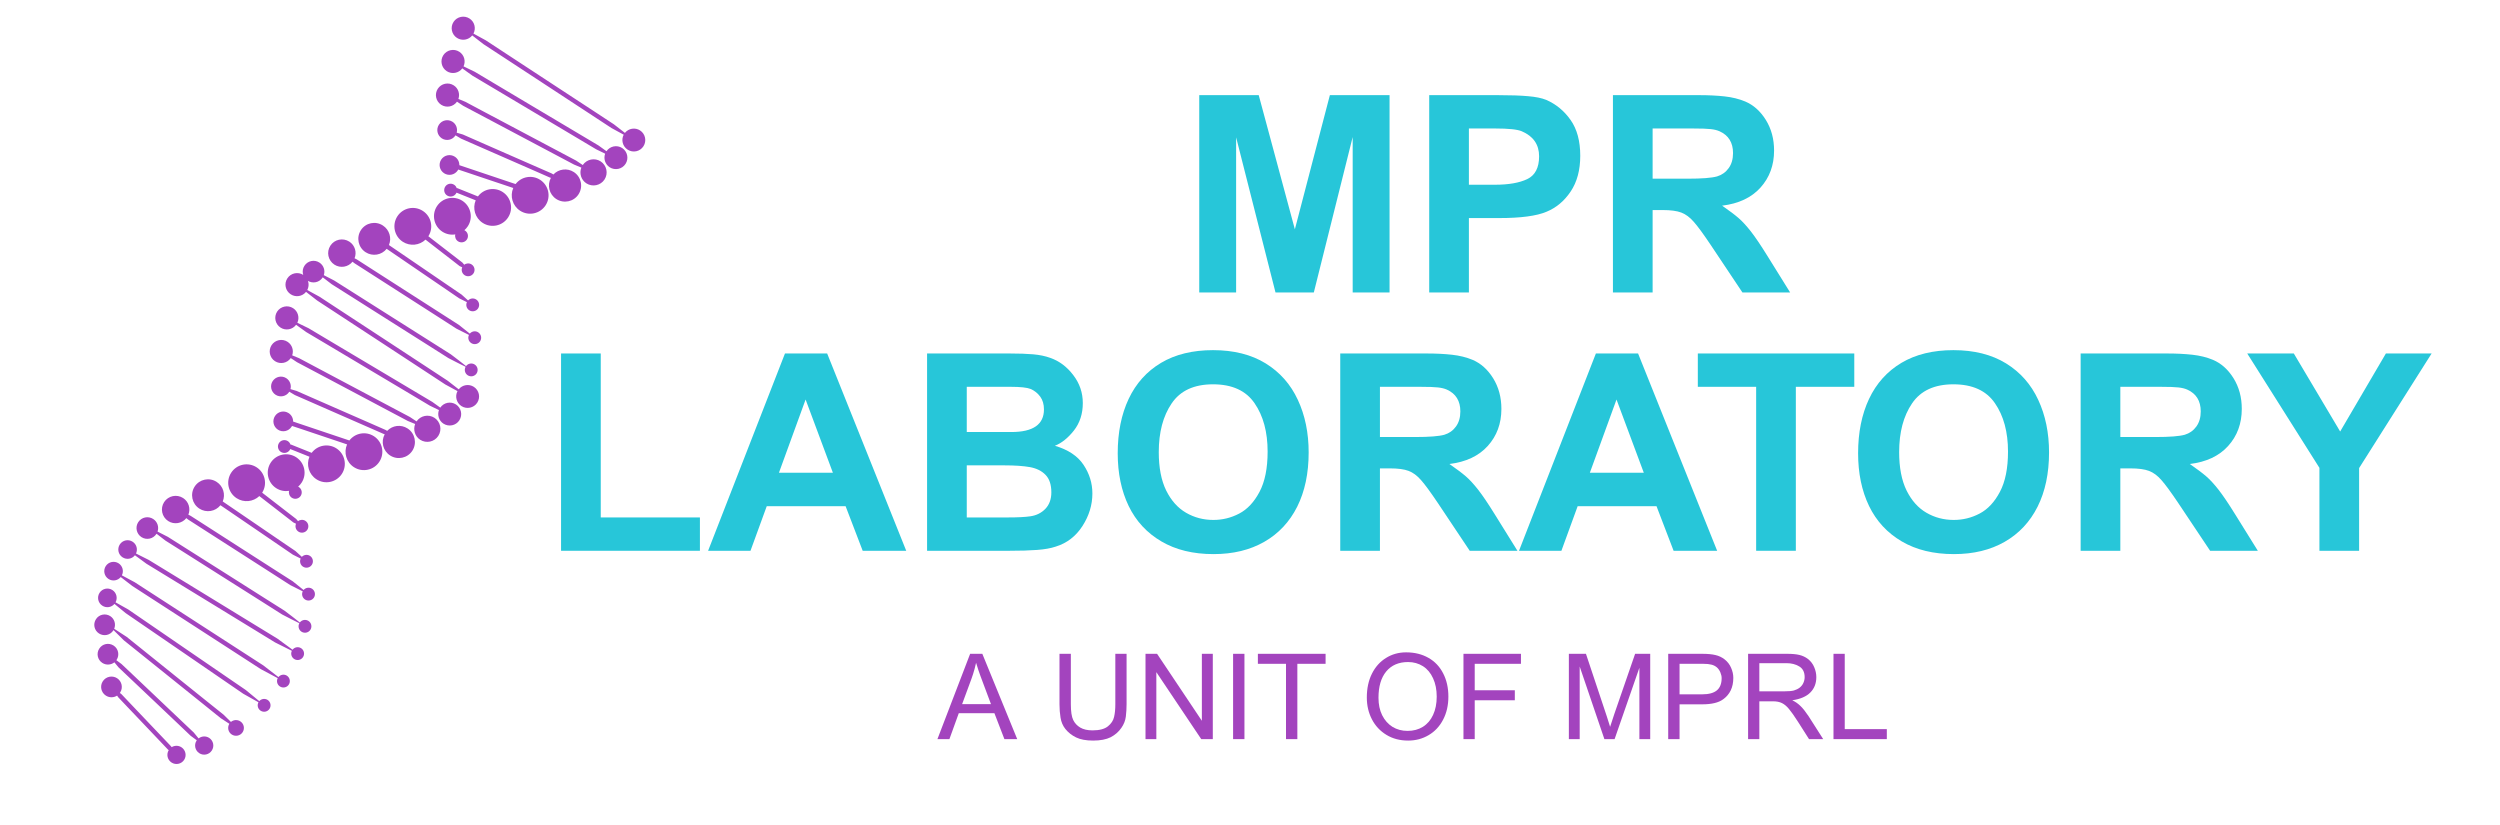 <svg xmlns="http://www.w3.org/2000/svg" xmlns:xlink="http://www.w3.org/1999/xlink" width="500" viewBox="0 0 375 123.75" height="165" preserveAspectRatio="xMidYMid meet"><defs><clipPath id="1f332c4b82"><path d="M 14 2 L 97 2 L 97 115 L 14 115 Z M 14 2 "></path></clipPath><clipPath id="268115891a"><path d="M -15.68 51.203 L 82.066 -5.539 L 120.773 61.133 L 23.027 117.879 Z M -15.68 51.203 "></path></clipPath><clipPath id="a8bae5018d"><path d="M 120.746 61.324 L 23.004 118.066 L -15.703 51.395 L 82.043 -5.352 Z M 120.746 61.324 "></path></clipPath></defs><g id="e6f38f1e82"><g clip-rule="nonzero" clip-path="url(#1f332c4b82)"><g clip-rule="nonzero" clip-path="url(#268115891a)"><g clip-rule="nonzero" clip-path="url(#a8bae5018d)"><path style=" stroke:none;fill-rule:nonzero;fill:#a344be;fill-opacity:1;" d="M 40.426 106.324 C 40.137 106.77 39.543 106.898 39.094 106.605 C 38.668 106.332 38.535 105.777 38.77 105.344 C 38.004 104.922 37.246 104.492 36.488 104.062 L 27.676 98.016 L 21.797 93.988 L 18.859 91.973 C 18.293 91.512 17.73 91.051 17.168 90.586 C 16.723 91.113 15.941 91.242 15.348 90.852 C 14.699 90.434 14.516 89.57 14.934 88.922 C 15.355 88.273 16.215 88.09 16.863 88.508 C 17.48 88.91 17.676 89.711 17.332 90.348 C 17.965 90.699 18.602 91.062 19.234 91.418 L 22.176 93.434 L 28.051 97.465 L 33.93 101.492 L 36.871 103.504 C 37.547 104.055 38.223 104.605 38.891 105.172 C 39.199 104.812 39.734 104.727 40.148 104.992 C 40.59 105.281 40.715 105.879 40.426 106.324 Z M 36.047 108.203 C 35.602 107.914 35.031 107.961 34.641 108.289 C 34.273 107.922 33.895 107.559 33.523 107.191 C 32.711 106.551 31.91 105.898 31.102 105.254 L 26.262 101.367 L 21.43 97.48 L 19.008 95.535 C 18.383 95.125 17.762 94.719 17.129 94.316 C 17.41 93.637 17.18 92.832 16.539 92.418 C 15.82 91.953 14.855 92.156 14.395 92.879 C 13.926 93.598 14.129 94.562 14.852 95.023 C 15.574 95.488 16.535 95.285 16.996 94.566 C 17.012 94.551 17.02 94.531 17.027 94.512 C 17.543 95.035 18.07 95.543 18.59 96.059 L 21.008 98 L 25.848 101.887 L 30.684 105.773 C 31.488 106.422 32.297 107.066 33.098 107.719 C 33.531 108 33.965 108.289 34.402 108.57 C 34.066 109.113 34.227 109.828 34.762 110.176 C 35.309 110.531 36.039 110.375 36.395 109.832 C 36.75 109.285 36.594 108.555 36.047 108.203 Z M 43.039 101.355 C 42.621 101.086 42.07 101.18 41.766 101.562 C 41.008 100.965 40.25 100.383 39.484 99.801 L 36.273 97.727 L 29.848 93.574 L 20.215 87.34 C 19.57 86.992 18.926 86.641 18.281 86.301 C 18.598 85.672 18.398 84.895 17.793 84.5 C 17.145 84.082 16.281 84.266 15.863 84.914 C 15.445 85.562 15.629 86.422 16.273 86.844 C 16.875 87.234 17.664 87.102 18.109 86.559 C 18.688 87.008 19.27 87.453 19.848 87.898 L 23.059 89.977 L 29.484 94.133 L 39.117 100.367 C 39.961 100.824 40.805 101.277 41.656 101.723 C 41.434 102.156 41.57 102.699 41.988 102.969 C 42.438 103.258 43.031 103.133 43.32 102.688 C 43.609 102.242 43.484 101.645 43.039 101.355 Z M 31.379 110.688 C 30.875 110.359 30.238 110.41 29.789 110.762 C 29.551 110.465 29.305 110.172 29.062 109.875 C 28.457 109.309 27.859 108.734 27.254 108.164 L 20.035 101.312 L 18.227 99.602 C 17.969 99.414 17.715 99.223 17.457 99.031 C 17.469 99.016 17.484 98.996 17.492 98.977 C 17.961 98.258 17.758 97.293 17.035 96.832 C 16.316 96.363 15.352 96.566 14.891 97.289 C 14.422 98.008 14.625 98.973 15.348 99.434 C 15.922 99.809 16.652 99.75 17.16 99.348 C 17.363 99.598 17.562 99.84 17.766 100.09 L 19.57 101.801 L 23.184 105.223 L 26.793 108.648 C 27.395 109.223 27.996 109.789 28.594 110.363 C 28.898 110.59 29.207 110.82 29.516 111.043 C 29.508 111.059 29.5 111.074 29.484 111.09 C 29.074 111.723 29.258 112.566 29.887 112.977 C 30.516 113.391 31.363 113.207 31.773 112.578 C 32.188 111.945 32.012 111.098 31.379 110.688 Z M 43.613 44.148 C 44.367 44.637 45.355 44.465 45.906 43.781 C 46.461 44.215 47.02 44.645 47.57 45.074 L 57.18 51.367 L 63.586 55.566 L 66.789 57.668 C 67.398 58 68.012 58.336 68.625 58.668 C 68.215 59.445 68.461 60.422 69.211 60.91 C 70.004 61.426 71.07 61.199 71.586 60.406 C 72.102 59.609 71.875 58.547 71.082 58.031 C 70.336 57.547 69.352 57.715 68.809 58.398 C 68.258 57.969 67.711 57.539 67.156 57.113 L 63.957 55.012 L 57.551 50.812 L 51.145 46.617 L 47.941 44.516 C 47.324 44.18 46.711 43.84 46.09 43.504 C 46.504 42.719 46.258 41.734 45.5 41.242 C 44.699 40.723 43.621 40.953 43.102 41.754 C 42.578 42.555 42.805 43.625 43.613 44.148 Z M 27.215 112.09 C 26.754 111.793 26.184 111.805 25.75 112.074 C 25.723 112.039 25.695 111.996 25.672 111.961 C 25.25 111.531 24.84 111.09 24.426 110.652 L 21.938 108.039 L 19.449 105.422 L 18.207 104.113 C 18.133 104.059 18.055 104 17.984 103.945 C 17.996 103.922 18.012 103.902 18.023 103.879 C 18.488 103.164 18.285 102.199 17.566 101.734 C 16.848 101.27 15.883 101.473 15.418 102.195 C 14.953 102.91 15.156 103.875 15.879 104.34 C 16.41 104.684 17.07 104.66 17.566 104.344 C 17.621 104.418 17.672 104.5 17.723 104.578 L 18.965 105.887 L 21.453 108.5 L 23.941 111.117 C 24.355 111.555 24.773 111.984 25.184 112.426 C 25.227 112.457 25.27 112.488 25.309 112.523 C 24.922 113.152 25.109 113.977 25.734 114.379 C 26.367 114.789 27.211 114.609 27.621 113.98 C 28.035 113.348 27.848 112.5 27.215 112.09 Z M 56.906 69.258 C 57.738 67.977 57.371 66.266 56.094 65.438 C 54.879 64.648 53.277 64.941 52.406 66.07 L 51.824 65.875 L 48.625 64.801 L 45.43 63.727 C 44.941 63.562 44.457 63.402 43.969 63.234 C 43.977 62.742 43.738 62.254 43.293 61.969 C 42.609 61.523 41.695 61.719 41.25 62.402 C 40.801 63.09 41 64.004 41.684 64.449 C 42.371 64.895 43.285 64.699 43.73 64.016 C 43.754 63.973 43.781 63.934 43.801 63.891 C 44.273 64.047 44.742 64.207 45.215 64.359 L 48.41 65.434 L 51.609 66.508 L 52.059 66.66 C 51.527 67.875 51.941 69.332 53.086 70.074 C 54.367 70.902 56.078 70.539 56.906 69.258 Z M 51.281 71.082 C 52.109 69.801 51.742 68.09 50.469 67.262 C 49.242 66.465 47.617 66.77 46.754 67.926 L 45.934 67.598 L 44.422 66.992 C 44.168 66.891 43.914 66.793 43.664 66.688 C 43.633 66.684 43.602 66.684 43.57 66.68 C 43.504 66.48 43.371 66.297 43.18 66.172 C 42.734 65.883 42.137 66.008 41.848 66.453 C 41.559 66.898 41.684 67.496 42.129 67.785 C 42.574 68.074 43.172 67.949 43.461 67.504 C 43.492 67.457 43.516 67.41 43.539 67.359 C 43.75 67.441 43.957 67.527 44.172 67.609 L 45.684 68.215 L 46.418 68.508 C 45.91 69.715 46.324 71.156 47.465 71.891 C 48.746 72.727 50.453 72.359 51.281 71.082 Z M 44.426 68.586 C 43.145 67.758 41.434 68.125 40.605 69.402 C 39.777 70.684 40.145 72.391 41.418 73.219 C 42.02 73.605 42.711 73.734 43.359 73.629 C 43.266 74.012 43.422 74.434 43.773 74.664 C 44.219 74.953 44.816 74.828 45.105 74.383 C 45.395 73.938 45.27 73.34 44.82 73.051 C 44.789 73.031 44.758 73.016 44.723 72.996 C 44.918 72.828 45.09 72.633 45.238 72.406 C 46.074 71.125 45.707 69.414 44.426 68.586 Z M 29.199 72.984 C 28.48 74.094 28.797 75.574 29.906 76.293 C 30.945 76.965 32.312 76.73 33.066 75.785 L 34.645 76.859 L 42.074 81.93 C 42.691 82.352 43.312 82.77 43.93 83.199 C 44.32 83.395 44.707 83.594 45.102 83.785 C 44.902 84.211 45.043 84.734 45.449 85 C 45.895 85.289 46.492 85.164 46.781 84.715 C 47.07 84.27 46.945 83.672 46.5 83.383 C 46.102 83.129 45.594 83.199 45.277 83.527 C 44.961 83.23 44.633 82.938 44.309 82.648 C 43.684 82.234 43.066 81.805 42.449 81.387 L 35.02 76.316 L 33.41 75.219 C 33.848 74.172 33.492 72.926 32.504 72.289 C 31.398 71.562 29.918 71.879 29.199 72.984 Z M 21.215 80.566 C 21.969 81.055 22.977 80.84 23.465 80.086 C 23.469 80.082 23.473 80.07 23.48 80.062 C 23.926 80.406 24.379 80.75 24.828 81.098 L 27.746 82.941 L 33.574 86.633 L 39.41 90.324 C 40.383 90.945 41.359 91.555 42.328 92.176 C 43.184 92.617 44.035 93.062 44.902 93.484 C 44.664 93.922 44.797 94.48 45.223 94.754 C 45.668 95.043 46.266 94.918 46.555 94.473 C 46.844 94.027 46.719 93.43 46.273 93.141 C 45.844 92.863 45.273 92.969 44.977 93.375 C 44.223 92.773 43.457 92.188 42.688 91.609 C 41.711 90.996 40.742 90.379 39.77 89.766 L 33.938 86.07 L 28.102 82.379 L 25.184 80.531 C 24.668 80.266 24.152 80 23.633 79.738 C 23.871 79.047 23.621 78.262 22.98 77.848 C 22.227 77.359 21.223 77.574 20.734 78.324 C 20.25 79.07 20.465 80.078 21.215 80.566 Z M 17.969 81.668 C 17.551 82.316 17.734 83.18 18.383 83.598 C 18.996 83.996 19.797 83.852 20.238 83.289 C 20.809 83.715 21.387 84.137 21.961 84.555 L 25.18 86.523 L 38.039 94.391 L 41.254 96.359 C 42.09 96.785 42.93 97.211 43.777 97.625 C 43.57 98.051 43.711 98.578 44.121 98.848 C 44.57 99.137 45.164 99.012 45.453 98.566 C 45.742 98.121 45.617 97.523 45.172 97.234 C 44.746 96.961 44.184 97.062 43.883 97.457 C 43.129 96.891 42.367 96.344 41.605 95.789 L 38.387 93.824 L 31.957 89.887 L 25.527 85.953 L 22.312 83.988 C 21.676 83.664 21.039 83.34 20.402 83.027 C 20.691 82.406 20.492 81.645 19.898 81.262 C 19.254 80.836 18.391 81.02 17.969 81.668 Z M 68.902 63.047 C 69.418 62.25 69.191 61.188 68.398 60.672 C 67.609 60.16 66.566 60.375 66.043 61.145 C 65.645 60.855 65.246 60.57 64.844 60.285 L 61.754 58.445 L 55.57 54.762 L 49.387 51.082 L 46.293 49.238 C 45.73 48.965 45.168 48.688 44.602 48.418 C 44.961 47.645 44.707 46.707 43.969 46.23 C 43.168 45.711 42.094 45.938 41.57 46.742 C 41.051 47.543 41.277 48.617 42.082 49.141 C 42.855 49.641 43.875 49.445 44.414 48.719 C 44.922 49.09 45.43 49.453 45.941 49.816 L 49.035 51.652 L 55.219 55.336 L 61.406 59.02 L 64.492 60.859 C 64.941 61.078 65.395 61.297 65.844 61.512 C 65.566 62.25 65.832 63.105 66.52 63.551 C 67.32 64.066 68.387 63.84 68.902 63.047 Z M 65.746 65.383 C 66.336 64.473 66.074 63.262 65.168 62.672 C 64.273 62.09 63.082 62.336 62.484 63.211 C 62.152 62.992 61.82 62.773 61.488 62.551 L 58.715 61.082 L 53.176 58.145 L 47.637 55.203 C 46.715 54.715 45.785 54.227 44.867 53.73 C 44.52 53.59 44.176 53.441 43.828 53.301 C 44.09 52.562 43.82 51.711 43.133 51.27 C 42.332 50.746 41.258 50.977 40.734 51.777 C 40.215 52.582 40.441 53.656 41.246 54.176 C 42.035 54.688 43.082 54.477 43.613 53.711 C 43.926 53.918 44.234 54.125 44.547 54.328 C 45.473 54.812 46.395 55.309 47.32 55.797 L 52.859 58.734 L 58.398 61.676 L 61.172 63.145 C 61.535 63.297 61.906 63.445 62.273 63.598 C 61.938 64.449 62.234 65.449 63.027 65.965 C 63.941 66.551 65.16 66.293 65.746 65.383 Z M 34.676 70.91 C 33.848 72.191 34.211 73.898 35.488 74.727 C 36.582 75.438 37.992 75.273 38.898 74.41 L 40.789 75.875 L 42.938 77.539 C 43.293 77.816 43.652 78.09 44.008 78.371 C 44.137 78.438 44.27 78.5 44.402 78.559 C 44.223 78.98 44.367 79.484 44.766 79.746 C 45.211 80.035 45.809 79.91 46.098 79.465 C 46.387 79.016 46.262 78.422 45.816 78.133 C 45.465 77.902 45.016 77.934 44.707 78.176 C 44.613 78.062 44.52 77.953 44.426 77.844 C 44.062 77.57 43.707 77.289 43.352 77.016 L 41.203 75.355 L 39.324 73.902 C 40.137 72.625 39.766 70.926 38.5 70.102 C 37.215 69.266 35.504 69.629 34.676 70.91 Z M 24.621 75.312 C 24.004 76.266 24.273 77.535 25.227 78.156 C 26.121 78.734 27.293 78.531 27.949 77.719 C 28.043 77.789 28.133 77.867 28.227 77.938 L 30.781 79.578 L 40.992 86.125 C 41.844 86.672 42.699 87.215 43.543 87.766 C 44.164 88.082 44.785 88.398 45.41 88.703 C 45.203 89.133 45.344 89.66 45.754 89.926 C 46.199 90.215 46.797 90.09 47.086 89.645 C 47.375 89.199 47.25 88.602 46.805 88.312 C 46.391 88.043 45.848 88.133 45.539 88.5 C 45 88.059 44.457 87.629 43.91 87.195 C 43.059 86.656 42.207 86.105 41.355 85.562 L 36.25 82.289 L 31.148 79.012 L 28.594 77.375 C 28.48 77.32 28.367 77.262 28.254 77.203 C 28.621 76.309 28.309 75.25 27.469 74.707 C 26.512 74.09 25.238 74.363 24.621 75.312 Z M 61.137 64.27 C 60.145 63.625 58.859 63.805 58.074 64.633 C 57.988 64.582 57.906 64.531 57.824 64.484 L 55.602 63.508 L 51.156 61.562 L 46.715 59.617 C 45.973 59.289 45.23 58.969 44.496 58.641 C 44.188 58.547 43.879 58.453 43.57 58.367 C 43.734 57.762 43.5 57.094 42.945 56.73 C 42.262 56.285 41.344 56.484 40.898 57.168 C 40.453 57.852 40.652 58.77 41.336 59.215 C 42.02 59.66 42.938 59.465 43.383 58.777 C 43.387 58.77 43.387 58.766 43.395 58.758 C 43.668 58.926 43.945 59.09 44.223 59.254 C 44.965 59.574 45.703 59.902 46.445 60.227 L 50.891 62.176 L 55.332 64.121 L 57.555 65.094 C 57.605 65.109 57.656 65.129 57.707 65.141 C 57.105 66.238 57.445 67.633 58.516 68.32 C 59.633 69.043 61.129 68.723 61.852 67.609 C 62.578 66.492 62.254 64.992 61.137 64.27 Z M 68.543 5.684 C 69.297 6.172 70.289 6 70.836 5.316 C 71.391 5.754 71.949 6.18 72.5 6.609 L 75.707 8.707 L 82.109 12.902 L 88.516 17.102 L 91.719 19.203 C 92.332 19.539 92.941 19.871 93.555 20.203 C 93.145 20.98 93.391 21.957 94.141 22.445 C 94.938 22.965 96 22.738 96.516 21.941 C 97.031 21.148 96.805 20.082 96.012 19.566 C 95.266 19.082 94.281 19.254 93.738 19.934 C 93.188 19.504 92.641 19.074 92.086 18.648 L 88.887 16.547 L 82.48 12.352 L 76.074 8.152 L 72.871 6.051 C 72.254 5.715 71.641 5.375 71.02 5.039 C 71.434 4.258 71.188 3.27 70.43 2.781 C 69.629 2.258 68.551 2.488 68.031 3.289 C 67.508 4.09 67.738 5.164 68.543 5.684 Z M 81.84 30.797 C 82.668 29.516 82.305 27.809 81.027 26.977 C 79.812 26.188 78.207 26.48 77.34 27.609 L 76.754 27.414 L 70.363 25.266 C 69.875 25.102 69.391 24.941 68.902 24.777 C 68.91 24.281 68.672 23.793 68.227 23.508 C 67.543 23.062 66.625 23.258 66.18 23.941 C 65.734 24.629 65.93 25.543 66.617 25.988 C 67.301 26.434 68.219 26.238 68.664 25.555 C 68.688 25.512 68.711 25.473 68.734 25.43 C 69.207 25.586 69.672 25.746 70.148 25.902 L 73.344 26.977 L 76.539 28.047 L 76.988 28.199 C 76.461 29.418 76.875 30.871 78.02 31.613 C 79.301 32.441 81.008 32.074 81.84 30.797 Z M 76.215 32.617 C 77.047 31.336 76.68 29.629 75.402 28.801 C 74.176 28.004 72.551 28.309 71.691 29.465 L 70.867 29.133 L 69.355 28.527 C 69.105 28.426 68.848 28.332 68.602 28.223 C 68.566 28.223 68.539 28.223 68.504 28.219 C 68.441 28.016 68.309 27.832 68.113 27.711 C 67.668 27.422 67.07 27.547 66.785 27.992 C 66.496 28.438 66.621 29.035 67.066 29.324 C 67.512 29.613 68.109 29.488 68.398 29.043 C 68.426 28.996 68.453 28.949 68.473 28.898 C 68.688 28.977 68.895 29.066 69.105 29.148 L 70.617 29.754 L 71.355 30.047 C 70.848 31.254 71.258 32.691 72.398 33.43 C 73.676 34.262 75.383 33.898 76.215 32.617 Z M 69.359 30.121 C 68.078 29.293 66.367 29.66 65.539 30.934 C 64.711 32.215 65.078 33.926 66.352 34.754 C 66.953 35.141 67.645 35.27 68.293 35.16 C 68.199 35.547 68.355 35.969 68.707 36.199 C 69.152 36.488 69.75 36.363 70.039 35.918 C 70.328 35.473 70.203 34.875 69.754 34.586 C 69.723 34.566 69.691 34.551 69.656 34.531 C 69.852 34.363 70.023 34.164 70.172 33.941 C 71.004 32.664 70.637 30.953 69.359 30.121 Z M 54.133 34.523 C 53.414 35.633 53.73 37.113 54.84 37.832 C 55.879 38.504 57.242 38.27 58 37.324 L 59.578 38.402 L 63.289 40.934 L 67.004 43.469 C 67.625 43.891 68.246 44.309 68.859 44.738 C 69.25 44.934 69.641 45.133 70.035 45.324 C 69.836 45.75 69.977 46.273 70.383 46.539 C 70.828 46.828 71.426 46.703 71.715 46.258 C 72.004 45.809 71.879 45.215 71.434 44.926 C 71.035 44.668 70.523 44.738 70.211 45.066 C 69.891 44.77 69.562 44.477 69.238 44.188 C 68.617 43.773 67.996 43.344 67.379 42.926 L 63.668 40.391 L 59.953 37.855 L 58.34 36.758 C 58.781 35.711 58.422 34.469 57.434 33.828 C 56.328 33.102 54.852 33.414 54.133 34.523 Z M 46.145 42.102 C 46.898 42.59 47.906 42.379 48.395 41.625 C 48.398 41.617 48.406 41.605 48.41 41.598 C 48.855 41.941 49.309 42.289 49.758 42.633 L 52.676 44.477 L 58.512 48.172 L 64.344 51.863 C 65.316 52.48 66.293 53.094 67.262 53.715 C 68.117 54.156 68.973 54.598 69.84 55.02 C 69.598 55.461 69.734 56.016 70.16 56.293 C 70.605 56.582 71.203 56.457 71.492 56.012 C 71.777 55.562 71.656 54.969 71.207 54.68 C 70.777 54.402 70.207 54.508 69.91 54.914 C 69.156 54.312 68.391 53.727 67.625 53.148 C 66.648 52.535 65.68 51.914 64.707 51.301 L 58.871 47.609 L 53.035 43.914 L 50.117 42.07 C 49.602 41.805 49.086 41.539 48.57 41.273 C 48.809 40.586 48.555 39.801 47.914 39.387 C 47.164 38.895 46.156 39.109 45.668 39.863 C 45.18 40.613 45.395 41.617 46.145 42.102 Z M 93.832 24.582 C 94.348 23.785 94.121 22.723 93.328 22.207 C 92.539 21.699 91.496 21.914 90.973 22.684 C 90.574 22.391 90.176 22.105 89.773 21.82 L 86.684 19.98 L 80.5 16.301 L 74.316 12.617 L 71.223 10.773 C 70.66 10.5 70.098 10.223 69.531 9.953 C 69.891 9.184 69.637 8.242 68.898 7.766 C 68.098 7.246 67.023 7.477 66.5 8.277 C 65.98 9.078 66.211 10.156 67.012 10.676 C 67.785 11.176 68.805 10.98 69.344 10.258 C 69.852 10.629 70.359 10.988 70.871 11.352 L 73.965 13.191 L 80.148 16.871 L 86.336 20.555 L 89.426 22.395 C 89.871 22.613 90.324 22.832 90.773 23.051 C 90.5 23.789 90.766 24.641 91.449 25.09 C 92.254 25.605 93.316 25.379 93.832 24.582 Z M 90.68 26.922 C 91.27 26.016 91.008 24.801 90.102 24.211 C 89.207 23.629 88.016 23.875 87.414 24.754 C 87.082 24.531 86.75 24.312 86.418 24.09 L 78.109 19.684 L 72.566 16.746 C 71.645 16.254 70.719 15.766 69.801 15.27 C 69.453 15.129 69.105 14.98 68.758 14.84 C 69.02 14.102 68.754 13.25 68.066 12.809 C 67.262 12.285 66.188 12.516 65.668 13.316 C 65.145 14.121 65.375 15.195 66.176 15.715 C 66.965 16.227 68.016 16.016 68.547 15.25 C 68.855 15.457 69.168 15.664 69.477 15.867 C 70.406 16.352 71.324 16.848 72.25 17.336 L 77.793 20.277 L 86.102 24.684 C 86.469 24.836 86.84 24.988 87.203 25.141 C 86.867 25.992 87.164 26.988 87.961 27.504 C 88.875 28.09 90.09 27.828 90.68 26.922 Z M 59.605 32.445 C 58.777 33.727 59.141 35.438 60.418 36.266 C 61.512 36.973 62.922 36.812 63.828 35.945 L 65.719 37.414 L 67.867 39.074 C 68.223 39.355 68.582 39.629 68.938 39.91 C 69.066 39.973 69.199 40.035 69.332 40.098 C 69.152 40.52 69.297 41.023 69.695 41.281 C 70.141 41.57 70.738 41.445 71.027 41 C 71.316 40.555 71.191 39.957 70.746 39.668 C 70.395 39.441 69.949 39.469 69.637 39.711 C 69.543 39.598 69.449 39.488 69.355 39.379 C 68.992 39.105 68.641 38.824 68.281 38.551 L 66.133 36.891 L 64.254 35.438 C 65.066 34.16 64.699 32.465 63.43 31.641 C 62.145 30.801 60.438 31.168 59.605 32.445 Z M 49.555 36.852 C 48.938 37.805 49.207 39.074 50.16 39.695 C 51.051 40.273 52.227 40.07 52.879 39.258 C 52.973 39.332 53.066 39.406 53.16 39.48 L 55.715 41.117 L 65.926 47.664 C 66.773 48.211 67.629 48.754 68.477 49.305 C 69.094 49.625 69.715 49.938 70.344 50.242 C 70.133 50.672 70.273 51.199 70.688 51.465 C 71.133 51.754 71.73 51.629 72.02 51.184 C 72.305 50.738 72.184 50.141 71.734 49.852 C 71.324 49.582 70.781 49.672 70.473 50.043 C 69.934 49.598 69.387 49.168 68.84 48.738 C 67.988 48.195 67.141 47.648 66.289 47.102 L 56.078 40.555 L 53.523 38.914 C 53.414 38.859 53.297 38.805 53.184 38.742 C 53.551 37.848 53.242 36.789 52.402 36.246 C 51.441 35.629 50.168 35.898 49.555 36.852 Z M 86.07 25.805 C 85.082 25.164 83.793 25.344 83.008 26.172 C 82.922 26.121 82.84 26.07 82.758 26.02 L 80.535 25.047 L 76.094 23.102 L 71.652 21.152 C 70.91 20.828 70.168 20.508 69.434 20.176 C 69.121 20.086 68.816 19.992 68.504 19.902 C 68.668 19.297 68.434 18.633 67.883 18.27 C 67.195 17.824 66.281 18.02 65.836 18.707 C 65.391 19.391 65.586 20.305 66.27 20.754 C 66.957 21.199 67.871 21 68.316 20.316 C 68.32 20.309 68.324 20.305 68.328 20.297 C 68.602 20.465 68.879 20.629 69.16 20.793 C 69.898 21.109 70.641 21.441 71.379 21.766 L 80.262 25.656 L 82.484 26.633 C 82.535 26.645 82.586 26.664 82.637 26.676 C 82.035 27.773 82.375 29.168 83.445 29.855 C 84.566 30.578 86.059 30.262 86.781 29.145 C 87.508 28.023 87.188 26.531 86.07 25.805 Z M 86.07 25.805 "></path></g></g></g><g style="fill:#27c6d9;fill-opacity:1;"><g transform="translate(176.949, 43.866)"><path style="stroke:none" d="M 17.281 -9.469 L 22.531 -29.594 L 31.484 -29.594 L 31.484 0 L 25.953 0 L 25.953 -23.312 L 20.125 0 L 14.375 0 L 8.469 -23.266 L 8.469 0 L 2.938 0 L 2.938 -29.594 L 11.859 -29.594 Z M 17.281 -9.469 "></path></g></g><g style="fill:#27c6d9;fill-opacity:1;"><g transform="translate(211.366, 43.866)"><path style="stroke:none" d="M 20.547 -28.891 C 22.023 -28.254 23.25 -27.25 24.219 -25.875 C 25.188 -24.5 25.672 -22.707 25.672 -20.5 C 25.672 -18.352 25.191 -16.566 24.234 -15.141 C 23.285 -13.723 22.082 -12.711 20.625 -12.109 C 19.133 -11.473 16.766 -11.156 13.516 -11.156 L 8.969 -11.156 L 8.969 0 L 3.016 0 L 3.016 -29.594 L 13.312 -29.594 C 15.207 -29.594 16.719 -29.539 17.844 -29.438 C 18.977 -29.344 19.879 -29.16 20.547 -28.891 Z M 19.5 -20.422 C 19.5 -22.18 18.633 -23.43 16.906 -24.172 C 16.27 -24.453 14.93 -24.594 12.891 -24.594 L 8.969 -24.594 L 8.969 -16.156 L 12.891 -16.156 C 14.93 -16.156 16.539 -16.438 17.719 -17 C 18.906 -17.57 19.5 -18.711 19.5 -20.422 Z M 19.5 -20.422 "></path></g></g><g style="fill:#27c6d9;fill-opacity:1;"><g transform="translate(238.924, 43.866)"><path style="stroke:none" d="M 22.859 -28.641 C 24.098 -28.117 25.129 -27.195 25.953 -25.875 C 26.773 -24.551 27.188 -23.02 27.188 -21.281 C 27.188 -19.082 26.504 -17.227 25.141 -15.719 C 23.785 -14.219 21.867 -13.316 19.391 -13.016 C 20.461 -12.273 21.281 -11.66 21.844 -11.172 C 22.406 -10.691 23.023 -10.02 23.703 -9.156 C 24.379 -8.289 25.211 -7.055 26.203 -5.453 L 29.594 0 L 22.438 0 L 17.641 -7.188 C 16.566 -8.789 15.734 -9.926 15.141 -10.594 C 14.555 -11.27 13.93 -11.734 13.266 -11.984 C 12.609 -12.234 11.672 -12.359 10.453 -12.359 L 8.969 -12.359 L 8.969 0 L 3.016 0 L 3.016 -29.594 L 15.953 -29.594 C 17.359 -29.594 18.629 -29.531 19.766 -29.406 C 20.91 -29.281 21.941 -29.023 22.859 -28.641 Z M 18.641 -17.406 C 19.359 -17.625 19.938 -18.035 20.375 -18.641 C 20.812 -19.242 21.031 -20 21.031 -20.906 C 21.031 -22.477 20.359 -23.566 19.016 -24.172 C 18.648 -24.336 18.207 -24.445 17.688 -24.5 C 17.164 -24.562 16.27 -24.594 15 -24.594 L 8.969 -24.594 L 8.969 -17.062 L 14.219 -17.062 C 16.363 -17.062 17.836 -17.176 18.641 -17.406 Z M 18.641 -17.406 "></path></g></g><g style="fill:#27c6d9;fill-opacity:1;"><g transform="translate(80.971, 82.616)"><path style="stroke:none" d="M 9.141 -5 L 24.016 -5 L 24.016 0 L 3.188 0 L 3.188 -29.594 L 9.141 -29.594 Z M 9.141 -5 "></path></g></g><g style="fill:#27c6d9;fill-opacity:1;"><g transform="translate(106.215, 82.616)"><path style="stroke:none" d="M 29.719 0 L 23.188 0 L 20.625 -6.688 L 8.797 -6.688 L 6.359 0 L 0 0 L 11.531 -29.594 L 17.859 -29.594 Z M 10.625 -11.703 L 18.719 -11.703 L 14.625 -22.688 Z M 10.625 -11.703 "></path></g></g><g style="fill:#27c6d9;fill-opacity:1;"><g transform="translate(136.046, 82.616)"><path style="stroke:none" d="M 21.484 -28.938 C 22.836 -28.469 23.988 -27.609 24.938 -26.359 C 25.895 -25.117 26.375 -23.719 26.375 -22.156 C 26.375 -20.551 25.93 -19.18 25.047 -18.047 C 24.16 -16.922 23.207 -16.156 22.188 -15.75 C 24.176 -15.164 25.609 -14.211 26.484 -12.891 C 27.367 -11.566 27.812 -10.133 27.812 -8.594 C 27.812 -6.883 27.316 -5.258 26.328 -3.719 C 25.336 -2.176 24 -1.145 22.312 -0.625 C 21.57 -0.375 20.633 -0.207 19.5 -0.125 C 18.375 -0.039 17 0 15.375 0 L 3.016 0 L 3.016 -29.594 L 15.375 -29.594 C 16.801 -29.594 17.988 -29.551 18.938 -29.469 C 19.895 -29.383 20.742 -29.207 21.484 -28.938 Z M 20.547 -21.203 C 20.547 -21.973 20.359 -22.613 19.984 -23.125 C 19.609 -23.633 19.133 -24.016 18.562 -24.266 C 18.031 -24.484 17.023 -24.594 15.547 -24.594 L 8.969 -24.594 L 8.969 -17.812 L 15.656 -17.812 C 18.914 -17.812 20.547 -18.941 20.547 -21.203 Z M 18.516 -5.172 C 19.422 -5.305 20.172 -5.68 20.766 -6.297 C 21.359 -6.922 21.656 -7.742 21.656 -8.766 C 21.656 -9.922 21.363 -10.797 20.781 -11.391 C 20.207 -11.984 19.43 -12.367 18.453 -12.547 C 17.473 -12.723 16.195 -12.812 14.625 -12.812 L 8.969 -12.812 L 8.969 -5 L 15.172 -5 C 16.598 -5 17.711 -5.055 18.516 -5.172 Z M 18.516 -5.172 "></path></g></g><g style="fill:#27c6d9;fill-opacity:1;"><g transform="translate(165.877, 82.616)"><path style="stroke:none" d="M 16.078 -30.094 C 19.191 -30.094 21.82 -29.43 23.969 -28.109 C 26.113 -26.785 27.723 -24.961 28.797 -22.641 C 29.879 -20.328 30.422 -17.695 30.422 -14.75 C 30.422 -11.613 29.848 -8.898 28.703 -6.609 C 27.555 -4.328 25.91 -2.57 23.766 -1.344 C 21.617 -0.113 19.082 0.5 16.156 0.5 C 13.102 0.5 10.492 -0.133 8.328 -1.406 C 6.16 -2.676 4.523 -4.445 3.422 -6.719 C 2.328 -8.988 1.781 -11.625 1.781 -14.625 C 1.781 -17.738 2.328 -20.457 3.422 -22.781 C 4.523 -25.113 6.145 -26.914 8.281 -28.188 C 10.414 -29.457 13.016 -30.094 16.078 -30.094 Z M 7.938 -14.797 C 7.938 -12.484 8.305 -10.566 9.047 -9.047 C 9.797 -7.535 10.789 -6.422 12.031 -5.703 C 13.27 -4.984 14.633 -4.625 16.125 -4.625 C 17.5 -4.625 18.789 -4.941 20 -5.578 C 21.219 -6.211 22.234 -7.297 23.047 -8.828 C 23.859 -10.359 24.266 -12.375 24.266 -14.875 C 24.266 -17.82 23.613 -20.238 22.312 -22.125 C 21.02 -24.02 18.941 -24.969 16.078 -24.969 C 13.234 -24.969 11.164 -24.016 9.875 -22.109 C 8.582 -20.211 7.938 -17.773 7.938 -14.797 Z M 7.938 -14.797 "></path></g></g><g style="fill:#27c6d9;fill-opacity:1;"><g transform="translate(198.021, 82.616)"><path style="stroke:none" d="M 22.859 -28.641 C 24.098 -28.117 25.129 -27.195 25.953 -25.875 C 26.773 -24.551 27.188 -23.02 27.188 -21.281 C 27.188 -19.082 26.504 -17.227 25.141 -15.719 C 23.785 -14.219 21.867 -13.316 19.391 -13.016 C 20.461 -12.273 21.281 -11.66 21.844 -11.172 C 22.406 -10.691 23.023 -10.02 23.703 -9.156 C 24.379 -8.289 25.211 -7.055 26.203 -5.453 L 29.594 0 L 22.438 0 L 17.641 -7.188 C 16.566 -8.789 15.734 -9.926 15.141 -10.594 C 14.555 -11.27 13.93 -11.734 13.266 -11.984 C 12.609 -12.234 11.672 -12.359 10.453 -12.359 L 8.969 -12.359 L 8.969 0 L 3.016 0 L 3.016 -29.594 L 15.953 -29.594 C 17.359 -29.594 18.629 -29.531 19.766 -29.406 C 20.91 -29.281 21.941 -29.023 22.859 -28.641 Z M 18.641 -17.406 C 19.359 -17.625 19.938 -18.035 20.375 -18.641 C 20.812 -19.242 21.031 -20 21.031 -20.906 C 21.031 -22.477 20.359 -23.566 19.016 -24.172 C 18.648 -24.336 18.207 -24.445 17.688 -24.5 C 17.164 -24.562 16.27 -24.594 15 -24.594 L 8.969 -24.594 L 8.969 -17.062 L 14.219 -17.062 C 16.363 -17.062 17.836 -17.176 18.641 -17.406 Z M 18.641 -17.406 "></path></g></g><g style="fill:#27c6d9;fill-opacity:1;"><g transform="translate(227.852, 82.616)"><path style="stroke:none" d="M 29.719 0 L 23.188 0 L 20.625 -6.688 L 8.797 -6.688 L 6.359 0 L 0 0 L 11.531 -29.594 L 17.859 -29.594 Z M 10.625 -11.703 L 18.719 -11.703 L 14.625 -22.688 Z M 10.625 -11.703 "></path></g></g><g style="fill:#27c6d9;fill-opacity:1;"><g transform="translate(253.798, 82.616)"><path style="stroke:none" d="M 24.344 -24.594 L 15.578 -24.594 L 15.578 0 L 9.625 0 L 9.625 -24.594 L 0.875 -24.594 L 0.875 -29.594 L 24.344 -29.594 Z M 24.344 -24.594 "></path></g></g><g style="fill:#27c6d9;fill-opacity:1;"><g transform="translate(276.935, 82.616)"><path style="stroke:none" d="M 16.078 -30.094 C 19.191 -30.094 21.82 -29.43 23.969 -28.109 C 26.113 -26.785 27.723 -24.961 28.797 -22.641 C 29.879 -20.328 30.422 -17.695 30.422 -14.75 C 30.422 -11.613 29.848 -8.898 28.703 -6.609 C 27.555 -4.328 25.91 -2.57 23.766 -1.344 C 21.617 -0.113 19.082 0.5 16.156 0.5 C 13.102 0.5 10.492 -0.133 8.328 -1.406 C 6.16 -2.676 4.523 -4.445 3.422 -6.719 C 2.328 -8.988 1.781 -11.625 1.781 -14.625 C 1.781 -17.738 2.328 -20.457 3.422 -22.781 C 4.523 -25.113 6.145 -26.914 8.281 -28.188 C 10.414 -29.457 13.016 -30.094 16.078 -30.094 Z M 7.938 -14.797 C 7.938 -12.484 8.305 -10.566 9.047 -9.047 C 9.797 -7.535 10.789 -6.422 12.031 -5.703 C 13.27 -4.984 14.633 -4.625 16.125 -4.625 C 17.5 -4.625 18.789 -4.941 20 -5.578 C 21.219 -6.211 22.234 -7.297 23.047 -8.828 C 23.859 -10.359 24.266 -12.375 24.266 -14.875 C 24.266 -17.82 23.613 -20.238 22.312 -22.125 C 21.02 -24.02 18.941 -24.969 16.078 -24.969 C 13.234 -24.969 11.164 -24.016 9.875 -22.109 C 8.582 -20.211 7.938 -17.773 7.938 -14.797 Z M 7.938 -14.797 "></path></g></g><g style="fill:#27c6d9;fill-opacity:1;"><g transform="translate(309.08, 82.616)"><path style="stroke:none" d="M 22.859 -28.641 C 24.098 -28.117 25.129 -27.195 25.953 -25.875 C 26.773 -24.551 27.188 -23.02 27.188 -21.281 C 27.188 -19.082 26.504 -17.227 25.141 -15.719 C 23.785 -14.219 21.867 -13.316 19.391 -13.016 C 20.461 -12.273 21.281 -11.66 21.844 -11.172 C 22.406 -10.691 23.023 -10.02 23.703 -9.156 C 24.379 -8.289 25.211 -7.055 26.203 -5.453 L 29.594 0 L 22.438 0 L 17.641 -7.188 C 16.566 -8.789 15.734 -9.926 15.141 -10.594 C 14.555 -11.27 13.93 -11.734 13.266 -11.984 C 12.609 -12.234 11.672 -12.359 10.453 -12.359 L 8.969 -12.359 L 8.969 0 L 3.016 0 L 3.016 -29.594 L 15.953 -29.594 C 17.359 -29.594 18.629 -29.531 19.766 -29.406 C 20.91 -29.281 21.941 -29.023 22.859 -28.641 Z M 18.641 -17.406 C 19.359 -17.625 19.938 -18.035 20.375 -18.641 C 20.812 -19.242 21.031 -20 21.031 -20.906 C 21.031 -22.477 20.359 -23.566 19.016 -24.172 C 18.648 -24.336 18.207 -24.445 17.688 -24.5 C 17.164 -24.562 16.27 -24.594 15 -24.594 L 8.969 -24.594 L 8.969 -17.062 L 14.219 -17.062 C 16.363 -17.062 17.836 -17.176 18.641 -17.406 Z M 18.641 -17.406 "></path></g></g><g style="fill:#27c6d9;fill-opacity:1;"><g transform="translate(337.133, 82.616)"><path style="stroke:none" d="M 13.891 -17.891 L 20.75 -29.594 L 27.609 -29.594 L 16.734 -12.406 L 16.734 0 L 10.781 0 L 10.781 -12.438 L -0.047 -29.594 L 6.938 -29.594 Z M 13.891 -17.891 "></path></g></g><g style="fill:#a344be;fill-opacity:1;"><g transform="translate(140.63, 110.868)"><path style="stroke:none" d="M 11.953 0 L 10.031 0 L 8.531 -3.891 L 3.188 -3.891 L 1.781 0 L -0.016 0 L 4.891 -12.797 L 6.719 -12.797 Z M 5.078 -9.016 L 3.688 -5.25 L 8.016 -5.25 L 6.438 -9.469 C 6.25 -9.969 6.031 -10.629 5.781 -11.453 C 5.781 -11.398 5.707 -11.098 5.562 -10.547 C 5.414 -10.004 5.254 -9.492 5.078 -9.016 Z M 5.078 -9.016 "></path></g></g><g style="fill:#a344be;fill-opacity:1;"><g transform="translate(152.549, 110.868)"><path style="stroke:none" d=""></path></g></g><g style="fill:#a344be;fill-opacity:1;"><g transform="translate(157.518, 110.868)"><path style="stroke:none" d="M 3.109 -5.234 C 3.109 -4.141 3.227 -3.348 3.469 -2.859 C 3.695 -2.391 4.047 -2.016 4.516 -1.734 C 4.992 -1.453 5.609 -1.312 6.359 -1.312 C 7.398 -1.312 8.172 -1.516 8.672 -1.922 C 9.172 -2.328 9.477 -2.797 9.594 -3.328 C 9.719 -3.859 9.781 -4.488 9.781 -5.219 L 9.781 -12.797 L 11.469 -12.797 L 11.469 -5.25 C 11.469 -4.613 11.43 -3.992 11.359 -3.391 C 11.285 -2.785 11.062 -2.219 10.688 -1.688 C 10.281 -1.094 9.742 -0.625 9.078 -0.281 C 8.41 0.051 7.535 0.219 6.453 0.219 C 5.398 0.219 4.551 0.062 3.906 -0.25 C 3.258 -0.562 2.719 -0.988 2.281 -1.531 C 1.906 -2.008 1.664 -2.57 1.562 -3.219 C 1.457 -3.863 1.406 -4.535 1.406 -5.234 L 1.406 -12.797 L 3.109 -12.797 Z M 3.109 -5.234 "></path></g></g><g style="fill:#a344be;fill-opacity:1;"><g transform="translate(170.42, 110.868)"><path style="stroke:none" d="M 9.859 -2.75 L 9.859 -12.797 L 11.5 -12.797 L 11.5 0 L 9.766 0 L 3.031 -10.047 L 3.031 0 L 1.406 0 L 1.406 -12.797 L 3.141 -12.797 Z M 9.859 -2.75 "></path></g></g><g style="fill:#a344be;fill-opacity:1;"><g transform="translate(183.323, 110.868)"><path style="stroke:none" d="M 3.344 0 L 1.641 0 L 1.641 -12.797 L 3.344 -12.797 Z M 3.344 0 "></path></g></g><g style="fill:#a344be;fill-opacity:1;"><g transform="translate(188.291, 110.868)"><path style="stroke:none" d="M 10.547 -11.297 L 6.312 -11.297 L 6.312 0 L 4.609 0 L 4.609 -11.297 L 0.391 -11.297 L 0.391 -12.797 L 10.547 -12.797 Z M 10.547 -11.297 "></path></g></g><g style="fill:#a344be;fill-opacity:1;"><g transform="translate(199.211, 110.868)"><path style="stroke:none" d=""></path></g></g><g style="fill:#a344be;fill-opacity:1;"><g transform="translate(204.179, 110.868)"><path style="stroke:none" d="M 6.734 -13.016 C 8.016 -13.016 9.133 -12.738 10.094 -12.188 C 11.051 -11.645 11.785 -10.867 12.297 -9.859 C 12.816 -8.859 13.078 -7.695 13.078 -6.375 C 13.078 -5.07 12.812 -3.914 12.281 -2.906 C 11.758 -1.906 11.035 -1.133 10.109 -0.594 C 9.191 -0.051 8.172 0.219 7.047 0.219 C 5.805 0.219 4.719 -0.066 3.781 -0.641 C 2.844 -1.211 2.117 -1.988 1.609 -2.969 C 1.098 -3.957 0.844 -5.047 0.844 -6.234 C 0.844 -7.598 1.098 -8.789 1.609 -9.812 C 2.117 -10.832 2.82 -11.617 3.719 -12.172 C 4.613 -12.734 5.617 -13.016 6.734 -13.016 Z M 2.594 -6.203 C 2.594 -5.211 2.773 -4.344 3.141 -3.594 C 3.516 -2.844 4.031 -2.258 4.688 -1.844 C 5.352 -1.438 6.109 -1.234 6.953 -1.234 C 7.828 -1.234 8.594 -1.438 9.25 -1.844 C 9.914 -2.258 10.426 -2.852 10.781 -3.625 C 11.145 -4.406 11.328 -5.32 11.328 -6.375 C 11.328 -7.426 11.145 -8.344 10.781 -9.125 C 10.426 -9.914 9.922 -10.52 9.266 -10.938 C 8.609 -11.352 7.863 -11.562 7.031 -11.562 C 5.625 -11.562 4.531 -11.086 3.75 -10.141 C 2.977 -9.203 2.594 -7.891 2.594 -6.203 Z M 2.594 -6.203 "></path></g></g><g style="fill:#a344be;fill-opacity:1;"><g transform="translate(218.082, 110.868)"><path style="stroke:none" d="M 10.062 -11.297 L 3.125 -11.297 L 3.125 -7.328 L 9.141 -7.328 L 9.141 -5.828 L 3.125 -5.828 L 3.125 0 L 1.438 0 L 1.438 -12.797 L 10.062 -12.797 Z M 10.062 -11.297 "></path></g></g><g style="fill:#a344be;fill-opacity:1;"><g transform="translate(233.97, 110.868)"><path style="stroke:none" d="M 7.047 -3.422 C 7.129 -3.18 7.297 -2.656 7.547 -1.844 C 7.672 -2.258 7.883 -2.91 8.188 -3.797 L 11.297 -12.797 L 13.562 -12.797 L 13.562 0 L 11.938 0 L 11.938 -10.703 L 8.219 0 L 6.688 0 L 2.984 -10.891 L 2.984 0 L 1.359 0 L 1.359 -12.797 L 3.922 -12.797 Z M 7.047 -3.422 "></path></g></g><g style="fill:#a344be;fill-opacity:1;"><g transform="translate(248.856, 110.868)"><path style="stroke:none" d="M 9.844 -11.953 C 10.281 -11.609 10.602 -11.188 10.812 -10.688 C 11.031 -10.195 11.141 -9.695 11.141 -9.188 C 11.141 -7.77 10.629 -6.695 9.609 -5.969 C 8.93 -5.469 7.891 -5.219 6.484 -5.219 L 3.078 -5.219 L 3.078 0 L 1.375 0 L 1.375 -12.797 L 6.469 -12.797 C 7.289 -12.797 7.957 -12.734 8.469 -12.609 C 8.977 -12.492 9.438 -12.273 9.844 -11.953 Z M 9.391 -9.156 C 9.391 -9.414 9.328 -9.695 9.203 -10 C 9.078 -10.301 8.906 -10.551 8.688 -10.75 C 8.445 -10.957 8.172 -11.098 7.859 -11.172 C 7.555 -11.254 7.145 -11.297 6.625 -11.297 L 3.078 -11.297 L 3.078 -6.719 L 6.469 -6.719 C 7.457 -6.719 8.191 -6.914 8.672 -7.312 C 9.148 -7.707 9.391 -8.32 9.391 -9.156 Z M 9.391 -9.156 "></path></g></g><g style="fill:#a344be;fill-opacity:1;"><g transform="translate(260.776, 110.868)"><path style="stroke:none" d="M 10.406 -12.031 C 10.844 -11.688 11.16 -11.27 11.359 -10.781 C 11.566 -10.301 11.672 -9.805 11.672 -9.297 C 11.672 -8.367 11.375 -7.602 10.781 -7 C 10.188 -6.395 9.281 -6.004 8.062 -5.828 C 8.531 -5.609 8.945 -5.316 9.312 -4.953 C 9.676 -4.598 10.07 -4.098 10.5 -3.453 L 12.703 0 L 10.578 0 L 8.938 -2.578 C 8.363 -3.473 7.906 -4.125 7.562 -4.531 C 7.227 -4.938 6.879 -5.227 6.516 -5.406 C 6.16 -5.582 5.711 -5.672 5.172 -5.672 L 3.125 -5.672 L 3.125 0 L 1.438 0 L 1.438 -12.797 L 7.312 -12.797 C 8.062 -12.797 8.672 -12.738 9.141 -12.625 C 9.609 -12.508 10.031 -12.312 10.406 -12.031 Z M 9.172 -7.719 C 9.43 -7.926 9.617 -8.164 9.734 -8.438 C 9.859 -8.719 9.922 -9.004 9.922 -9.297 C 9.922 -10.047 9.648 -10.582 9.109 -10.906 C 8.578 -11.227 7.953 -11.391 7.234 -11.391 L 3.125 -11.391 L 3.125 -7.172 L 6.953 -7.172 C 7.547 -7.172 8 -7.211 8.312 -7.297 C 8.633 -7.391 8.922 -7.531 9.172 -7.719 Z M 9.172 -7.719 "></path></g></g><g style="fill:#a344be;fill-opacity:1;"><g transform="translate(273.679, 110.868)"><path style="stroke:none" d="M 3.031 -1.5 L 9.344 -1.5 L 9.344 0 L 1.344 0 L 1.344 -12.797 L 3.031 -12.797 Z M 3.031 -1.5 "></path></g></g></g></svg>